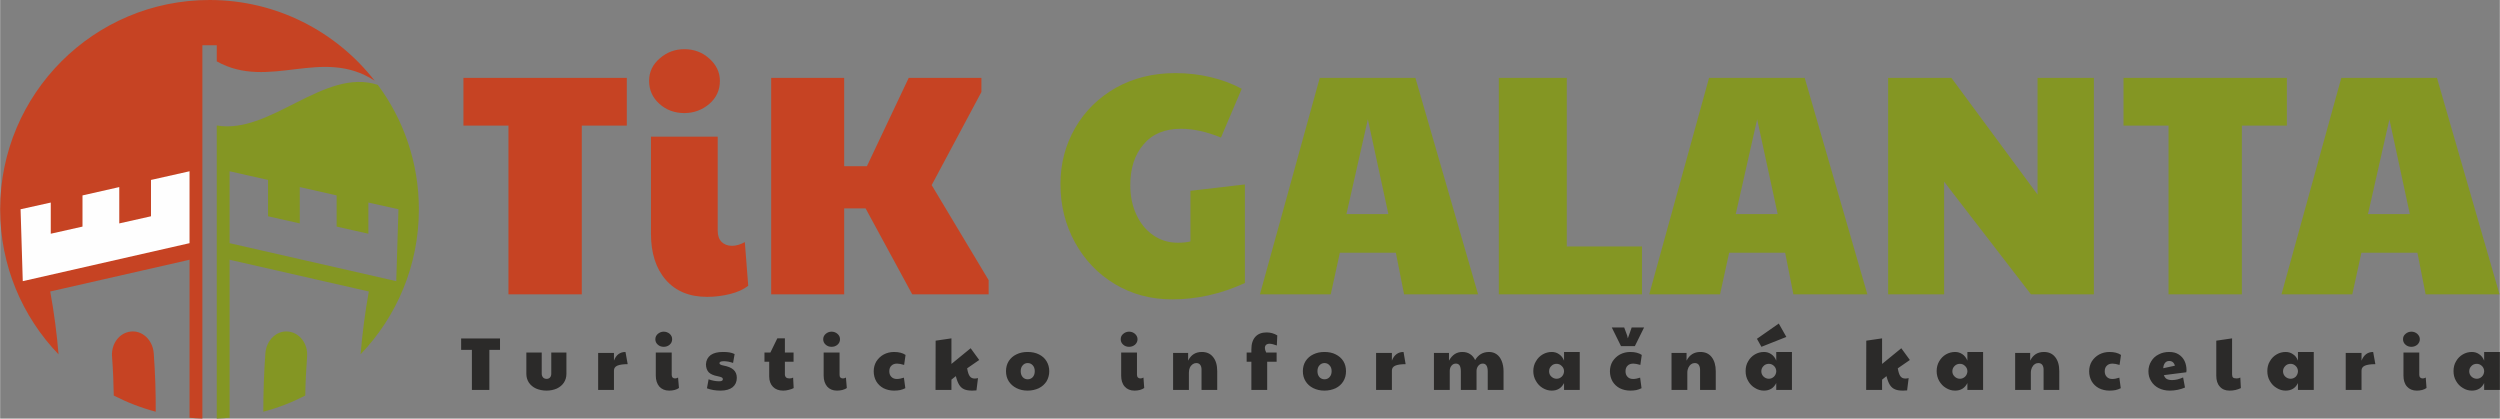 <?xml version="1.0" encoding="UTF-8"?>
<!DOCTYPE svg PUBLIC "-//W3C//DTD SVG 1.1//EN" "http://www.w3.org/Graphics/SVG/1.1/DTD/svg11.dtd">
<!-- Creator: CorelDRAW X8 -->
<svg xmlns="http://www.w3.org/2000/svg" xml:space="preserve" width="225.986mm" height="37.84mm" version="1.1" style="shape-rendering:geometricPrecision; text-rendering:geometricPrecision; image-rendering:optimizeQuality; fill-rule:evenodd; clip-rule:evenodd"
viewBox="0 0 22769 3813"
 xmlns:xlink="http://www.w3.org/1999/xlink">
 <rect x="0" y="0" width="22769" height="3813" fill="#808080" stroke="none"/>
 <defs>
  <style type="text/css">
   <![CDATA[
    .fil3 {fill:#FEFEFE;fill-rule:nonzero}
    .fil2 {fill:#2B2A29;fill-rule:nonzero}
    .fil1 {fill:#C64323;fill-rule:nonzero}
    .fil0 {fill:#849623;fill-rule:nonzero}
   ]]>
  </style>
 </defs>
 <g id="Layer_x0020_1">
  <path class="fil0" d="M2090 2215l0 -655 350 79 0 331 289 65 0 -331 336 76 0 284 289 65 0 -284 274 61 -20 655 -1518 -346zm1350 -1442c-489,-160 -978,455 -1467,370l0 2670c39,-2 78,-4 117,-8l0 -1439c178,41 904,206 1268,289 -34,190 -59,381 -75,572 329,-343 531,-808 531,-1320 0,-425 -139,-817 -374,-1134z"/>
  <path class="fil0" d="M2796 3246c8,-114 -67,-215 -171,-226 -104,-12 -200,76 -209,198 -13,177 -19,355 -19,532 134,-35 262,-85 382,-147 2,-119 8,-238 17,-357z"/>
  <path class="fil1" d="M1399 3218c-9,-122 -105,-210 -209,-198 -105,11 -179,112 -171,226 9,119 14,238 16,357 121,62 249,112 382,147 1,-177 -5,-355 -18,-532z"/>
  <path class="fil1" d="M456 2655c364,-83 1091,-248 1269,-289l0 1439c38,4 77,6 117,8l0 -3401 131 0 0 147c479,268 959,-137 1438,176 -349,-447 -893,-735 -1504,-735 -1053,0 -1907,854 -1907,1907 0,513 202,978 532,1321 -16,-192 -41,-383 -76,-573z"/>
  <g id="_2701277192352">
   <path class="fil1" d="M4630 1144l-410 0 0 -435 1488 0 0 435 -410 0 0 1537 -668 0 0 -1537zm1809 1560c-161,0 -286,-52 -376,-155 -90,-103 -135,-244 -135,-421l0 -883 608 0 0 857c0,44 12,78 36,102 24,23 55,35 93,35 38,0 77,-11 118,-34l31 398c-42,33 -97,58 -165,75 -68,17 -138,26 -210,26zm-207 -1674c-90,0 -166,-29 -228,-85 -62,-56 -93,-126 -93,-208 0,-82 33,-151 98,-206 65,-56 139,-83 223,-83 88,0 164,28 228,86 64,57 96,125 96,203 0,84 -32,154 -97,210 -65,55 -141,83 -227,83zm791 -321l665 0 0 805 207 0 381 -805 662 0 0 129 -453 848 519 866 0 129 -696 0 -425 -783 -195 0 0 783 -665 0 0 -1972z"/>
   <path class="fil0" d="M10675 2727c-193,0 -367,-47 -521,-139 -155,-93 -276,-220 -364,-380 -88,-161 -132,-337 -132,-531 0,-185 44,-355 133,-510 89,-155 213,-277 371,-367 159,-89 339,-134 542,-134 111,0 218,12 323,37 104,25 198,60 282,106l-189 444c-130,-53 -252,-80 -364,-80 -148,0 -261,47 -341,142 -81,94 -121,218 -121,371 0,99 18,189 55,268 36,79 87,142 153,188 66,46 141,69 225,69 46,0 84,-4 115,-12l0 -461 496 -58 0 898c-216,99 -437,149 -663,149zm1345 -2018l871 0 571 1972 -674 0 -75 -379 -510 0 -83 379 -645 0 545 -1972zm625 1241l-187 -863 -195 863 382 0zm1006 -1241l619 0 0 1536 685 0 0 436 -1304 0 0 -1972zm1915 0l871 0 571 1972 -674 0 -75 -379 -510 0 -83 379 -645 0 545 -1972zm625 1241l-187 -863 -195 863 382 0zm1006 -1241l576 0 785 1063 0 -1063 513 0 0 1972 -573 0 -791 -1026 0 1026 -510 0 0 -1972zm2554 435l-410 0 0 -435 1488 0 0 435 -410 0 0 1537 -668 0 0 -1537zm1574 -435l871 0 570 1972 -673 0 -75 -379 -510 0 -83 379 -645 0 545 -1972zm624 1241l-186 -863 -195 863 381 0z"/>
  </g>
  <path class="fil2" d="M4297 3187l-98 0 0 -104 354 0 0 104 -97 0 0 365 -159 0 0 -365zm680 371c-36,0 -68,-7 -96,-19 -28,-13 -49,-31 -65,-54 -15,-23 -23,-50 -23,-79l0 -195 140 0 0 193c0,15 5,26 13,35 8,8 19,12 32,12 12,0 22,-4 30,-12 8,-9 12,-20 12,-35l0 -193 138 0 0 195c0,30 -8,56 -23,79 -15,23 -37,41 -64,54 -27,12 -59,19 -94,19zm470 -343l144 0 0 70c10,-27 24,-47 42,-60 18,-13 39,-19 63,-19l20 111c-43,0 -75,5 -95,14 -20,9 -30,24 -30,44l0 177 -144 0 0 -337zm647 343c-39,0 -68,-13 -90,-37 -21,-25 -32,-58 -32,-100l0 -210 145 0 0 204c0,10 3,18 8,24 6,5 13,8 22,8 9,0 19,-2 28,-8l8 95c-10,8 -23,13 -39,18 -16,4 -33,6 -50,6zm-50 -399c-21,0 -39,-6 -54,-20 -15,-13 -22,-30 -22,-49 0,-20 8,-36 23,-49 16,-13 33,-20 53,-20 21,0 39,7 55,20 15,14 22,30 22,49 0,20 -7,36 -23,50 -15,13 -33,19 -54,19zm519 399c-48,0 -89,-7 -125,-21l15 -82c33,12 65,18 96,18 23,0 34,-6 34,-19 0,-6 -3,-12 -10,-16 -7,-4 -19,-7 -37,-11 -38,-7 -65,-19 -82,-36 -16,-18 -25,-42 -25,-74 2,-36 17,-63 43,-83 27,-19 64,-28 110,-28 24,0 44,1 61,4 17,3 33,8 47,15l-14 81c-14,-5 -28,-9 -44,-12 -15,-2 -28,-4 -39,-4 -15,0 -26,2 -32,5 -6,3 -9,8 -9,13 0,10 12,17 34,21 42,8 73,20 93,38 21,19 31,43 31,75 0,36 -13,64 -38,85 -25,20 -62,31 -109,31zm569 0c-40,0 -71,-12 -93,-35 -22,-23 -34,-54 -34,-95l0 -133 -43 0 0 -84 54 0 63 -129 69 0 0 129 79 0 0 84 -79 0 0 116c0,11 4,20 11,27 7,6 17,9 31,9 12,0 23,-2 33,-8l5 96c-11,6 -26,12 -44,16 -18,5 -35,7 -52,7zm490 0c-38,0 -68,-13 -89,-37 -21,-25 -32,-58 -32,-100l0 -210 145 0 0 204c0,10 2,18 8,24 6,5 13,8 22,8 9,0 19,-2 28,-8l8 95c-10,8 -23,13 -40,18 -16,4 -32,6 -50,6zm-49 -399c-21,0 -39,-6 -54,-20 -15,-13 -22,-30 -22,-49 0,-20 8,-36 23,-49 15,-13 33,-20 53,-20 21,0 39,7 54,20 16,14 23,30 23,49 0,20 -7,36 -23,50 -15,13 -33,19 -54,19zm569 399c-36,0 -68,-8 -96,-22 -28,-15 -50,-36 -66,-63 -15,-27 -23,-57 -23,-91 0,-33 8,-63 24,-90 17,-26 39,-48 67,-63 28,-15 60,-23 94,-23 44,0 79,9 105,27l-13 91c-26,-8 -48,-12 -64,-12 -22,0 -39,6 -52,19 -13,12 -19,29 -19,51 0,21 6,38 19,51 13,13 29,19 50,19 18,0 40,-4 64,-12l13 96c-15,8 -31,13 -47,17 -16,3 -34,5 -56,5zm713 0c-31,0 -55,-4 -74,-12 -18,-8 -33,-21 -45,-40 -12,-19 -22,-45 -31,-80l-40 32 0 94 -145 0 1 -449 144 -21 0 233 175 -143 78 107 -110 76c6,35 14,59 24,72 10,14 25,21 45,21 8,0 18,-1 30,-4l-14 112c-14,1 -26,2 -38,2zm503 0c-38,0 -72,-8 -101,-23 -30,-15 -53,-36 -70,-62 -17,-27 -25,-57 -25,-92 0,-34 8,-65 25,-92 17,-26 40,-47 70,-61 30,-15 64,-22 102,-22 39,0 73,7 103,22 30,15 53,35 69,62 16,26 25,57 25,91 0,35 -9,66 -25,93 -17,26 -40,47 -70,62 -30,14 -64,22 -103,22zm2 -103c18,0 34,-7 46,-20 12,-14 18,-32 18,-54 0,-22 -6,-40 -18,-53 -12,-14 -28,-21 -46,-21 -19,0 -34,7 -46,21 -12,13 -18,31 -18,53 0,22 6,40 18,54 12,13 27,20 46,20zm972 103c-38,0 -68,-13 -89,-37 -22,-25 -32,-58 -32,-100l0 -210 144 0 0 204c0,10 3,18 9,24 5,5 13,8 22,8 9,0 18,-2 28,-8l7 95c-10,8 -23,13 -39,18 -16,4 -33,6 -50,6zm-49 -399c-21,0 -39,-6 -54,-20 -15,-13 -22,-30 -22,-49 0,-20 7,-36 23,-49 15,-13 33,-20 53,-20 21,0 39,7 54,20 15,14 23,30 23,49 0,20 -8,36 -23,50 -16,13 -34,19 -54,19zm401 56l137 0 0 70c26,-53 68,-79 125,-79 44,0 78,15 103,47 25,31 37,74 37,129l0 170 -143 0 0 -185c0,-19 -4,-34 -13,-45 -8,-10 -20,-15 -35,-15 -11,0 -21,3 -32,10 -10,7 -19,17 -26,31 -6,13 -9,28 -9,45l0 159 -144 0 0 -337zm713 80l-43 0 0 -84 43 0 0 -29c0,-51 13,-89 37,-115 24,-26 58,-39 102,-39 35,0 67,9 97,27l-4 92c-27,-10 -49,-16 -67,-16 -13,0 -24,4 -31,10 -7,7 -11,16 -11,29 0,11 4,25 12,41l95 0 0 84 -86 0 0 257 -144 0 0 -257zm665 263c-38,0 -72,-8 -102,-23 -30,-15 -53,-36 -69,-62 -17,-27 -25,-57 -25,-92 0,-34 8,-65 25,-92 17,-26 40,-47 70,-61 30,-15 64,-22 102,-22 38,0 73,7 102,22 30,15 53,35 70,62 16,26 24,57 24,91 0,35 -8,66 -25,93 -16,26 -39,47 -69,62 -30,14 -64,22 -103,22zm1 -103c19,0 34,-7 46,-20 13,-14 19,-32 19,-54 0,-22 -6,-40 -19,-53 -12,-14 -27,-21 -46,-21 -18,0 -34,7 -46,21 -12,13 -18,31 -18,53 0,22 6,40 18,54 12,13 28,20 46,20zm470 -240l144 0 0 70c10,-27 25,-47 43,-60 18,-13 39,-19 63,-19l19 111c-43,0 -74,5 -95,14 -20,9 -30,24 -30,44l0 177 -144 0 0 -337zm527 0l137 0 0 70c15,-27 33,-47 53,-60 20,-13 43,-19 70,-19 27,0 51,7 70,20 20,13 35,31 45,54 29,-49 71,-74 127,-74 26,0 49,7 69,21 20,14 35,34 46,61 11,27 17,58 17,94l0 170 -144 0 0 -170c0,-23 -4,-41 -12,-53 -8,-12 -19,-17 -33,-17 -16,0 -29,6 -40,19 -11,13 -17,29 -17,48l0 173 -143 0 0 -170c0,-23 -4,-41 -11,-53 -8,-12 -20,-17 -34,-17 -16,0 -29,6 -40,19 -11,13 -16,29 -16,48l0 173 -144 0 0 -337zm1073 343c-29,0 -57,-8 -83,-24 -25,-15 -46,-37 -61,-64 -16,-27 -24,-57 -24,-90 0,-33 8,-63 24,-89 15,-27 36,-48 62,-63 26,-15 53,-22 82,-22 24,0 46,6 66,20 20,13 36,33 46,59l0 -79 143 0 0 346 -143 0 0 -63c-23,46 -60,69 -112,69zm44 -108c19,0 34,-7 47,-19 13,-13 20,-29 21,-47l0 -5c-1,-18 -8,-34 -22,-46 -13,-13 -28,-19 -46,-19 -19,0 -35,6 -48,20 -14,13 -20,29 -20,48 0,19 6,35 20,48 14,13 30,20 48,20zm671 108c-36,0 -68,-8 -96,-22 -28,-15 -50,-36 -66,-63 -15,-27 -23,-57 -23,-91 0,-33 8,-63 24,-90 17,-26 39,-48 67,-63 28,-15 60,-23 94,-23 44,0 79,9 105,27l-13 91c-26,-8 -48,-12 -64,-12 -22,0 -40,6 -52,19 -13,12 -19,29 -19,51 0,21 6,38 19,51 12,13 29,19 50,19 18,0 40,-4 64,-12l13 96c-15,8 -31,13 -47,17 -16,3 -34,5 -56,5zm-168 -575l113 0 27 73 6 26c6,-18 12,-36 19,-53 3,-10 7,-19 9,-26 3,-8 5,-15 7,-20l113 0 -84 170 -126 0 -84 -170zm544 232l137 0 0 70c27,-53 69,-79 126,-79 44,0 78,15 103,47 24,31 37,74 37,129l0 170 -143 0 0 -185c0,-19 -5,-34 -13,-45 -8,-10 -20,-15 -35,-15 -11,0 -22,3 -32,10 -11,7 -19,17 -26,31 -6,13 -10,28 -10,45l0 159 -144 0 0 -337zm842 343c-29,0 -57,-8 -82,-24 -26,-15 -47,-37 -62,-64 -16,-27 -23,-57 -23,-90 0,-33 7,-63 23,-89 15,-27 36,-48 62,-63 26,-15 53,-22 82,-22 24,0 46,6 66,20 20,13 36,33 46,59l0 -79 143 0 0 346 -143 0 0 -63c-23,46 -60,69 -112,69zm45 -108c18,0 33,-7 46,-19 13,-13 20,-29 21,-47l0 -5c-1,-18 -8,-34 -21,-46 -14,-13 -29,-19 -46,-19 -19,0 -36,6 -49,20 -13,13 -20,29 -20,48 0,19 7,35 20,48 14,13 30,20 49,20zm-109 -364l199 -139 69 122 -227 90 -41 -73zm1330 472c-31,0 -55,-4 -73,-12 -19,-8 -34,-21 -46,-40 -12,-19 -22,-45 -31,-80l-40 32 0 94 -145 0 1 -449 144 -21 0 233 175 -143 78 107 -110 76c6,35 14,59 24,72 10,14 25,21 45,21 9,0 18,-1 30,-4l-14 112c-14,1 -26,2 -38,2zm475 0c-30,0 -57,-8 -83,-24 -26,-15 -46,-37 -62,-64 -15,-27 -23,-57 -23,-90 0,-33 8,-63 23,-89 16,-27 36,-48 62,-63 26,-15 54,-22 83,-22 24,0 45,6 66,20 20,13 35,33 46,59l0 -79 143 0 0 346 -143 0 0 -63c-23,46 -60,69 -112,69zm44 -108c18,0 34,-7 47,-19 13,-13 20,-29 21,-47l0 -5c-1,-18 -8,-34 -22,-46 -13,-13 -28,-19 -46,-19 -19,0 -35,6 -49,20 -13,13 -20,29 -20,48 0,19 7,35 21,48 13,13 30,20 48,20zm503 -235l137 0 0 70c26,-53 68,-79 125,-79 44,0 78,15 103,47 25,31 37,74 37,129l0 170 -143 0 0 -185c0,-19 -4,-34 -13,-45 -8,-10 -20,-15 -35,-15 -11,0 -22,3 -32,10 -11,7 -19,17 -26,31 -6,13 -10,28 -10,45l0 159 -143 0 0 -337zm859 343c-36,0 -68,-8 -96,-22 -28,-15 -50,-36 -66,-63 -15,-27 -23,-57 -23,-91 0,-33 8,-63 24,-90 17,-26 39,-48 67,-63 28,-15 60,-23 94,-23 44,0 79,9 105,27l-13 91c-26,-8 -48,-12 -64,-12 -22,0 -40,6 -52,19 -13,12 -19,29 -19,51 0,21 6,38 19,51 12,13 29,19 50,19 18,0 40,-4 64,-12l13 96c-15,8 -31,13 -47,17 -16,3 -34,5 -56,5zm549 0c-38,0 -71,-8 -101,-23 -29,-15 -52,-36 -68,-63 -17,-26 -25,-57 -25,-90 0,-35 9,-65 26,-92 16,-27 39,-48 68,-62 28,-15 60,-22 95,-22 34,0 63,7 86,22 24,15 42,35 54,60 12,25 18,54 18,85 0,8 -1,14 -2,18l-204 26c5,16 14,28 26,35 13,7 29,10 49,10 31,0 64,-8 100,-24l17 92c-42,18 -89,28 -139,28zm47 -227c-7,-28 -25,-43 -52,-43 -16,0 -29,6 -39,19 -9,12 -14,28 -15,47l106 -23zm498 227c-38,0 -68,-12 -89,-37 -22,-24 -32,-57 -32,-100l0 -318 144 -21 0 329c0,13 3,22 9,28 6,5 17,8 32,8 12,0 23,-2 34,-8l5 96c-31,15 -65,23 -103,23zm511 0c-29,0 -57,-8 -82,-24 -26,-15 -47,-37 -62,-64 -16,-27 -23,-57 -23,-90 0,-33 7,-63 23,-89 15,-27 36,-48 62,-63 26,-15 53,-22 82,-22 24,0 46,6 66,20 21,13 36,33 46,59l0 -79 144 0 0 346 -144 0 0 -63c-22,46 -60,69 -112,69zm45 -108c18,0 34,-7 47,-19 12,-13 19,-29 20,-47l0 -5c-1,-18 -8,-34 -21,-46 -14,-13 -29,-19 -46,-19 -19,0 -36,6 -49,20 -13,13 -20,29 -20,48 0,19 7,35 20,48 14,13 30,20 49,20zm502 -235l144 0 0 70c11,-27 25,-47 43,-60 18,-13 39,-19 63,-19l20 111c-44,0 -75,5 -96,14 -20,9 -30,24 -30,44l0 177 -144 0 0 -337zm647 343c-38,0 -68,-13 -89,-37 -22,-25 -32,-58 -32,-100l0 -210 144 0 0 204c0,10 3,18 9,24 5,5 13,8 22,8 9,0 18,-2 28,-8l7 95c-10,8 -23,13 -39,18 -16,4 -33,6 -50,6zm-49 -399c-21,0 -39,-6 -54,-20 -15,-13 -22,-30 -22,-49 0,-20 7,-36 23,-49 15,-13 33,-20 53,-20 21,0 39,7 54,20 15,14 23,30 23,49 0,20 -8,36 -23,50 -16,13 -34,19 -54,19zm551 399c-29,0 -57,-8 -82,-24 -26,-15 -47,-37 -62,-64 -16,-27 -23,-57 -23,-90 0,-33 7,-63 23,-89 15,-27 36,-48 62,-63 26,-15 53,-22 82,-22 24,0 46,6 66,20 20,13 36,33 46,59l0 -79 143 0 0 346 -143 0 0 -63c-22,46 -60,69 -112,69zm45 -108c18,0 33,-7 46,-19 13,-13 20,-29 21,-47l0 -5c-1,-18 -8,-34 -21,-46 -14,-13 -29,-19 -46,-19 -19,0 -36,6 -49,20 -13,13 -20,29 -20,48 0,19 7,35 20,48 14,13 30,20 49,20z"/>
  <polygon class="fil3" points="186,1906 461,1845 461,2129 750,2064 750,1780 1085,1704 1085,2035 1374,1970 1374,1639 1725,1560 1725,2215 206,2561 "/>
 </g>
</svg>
